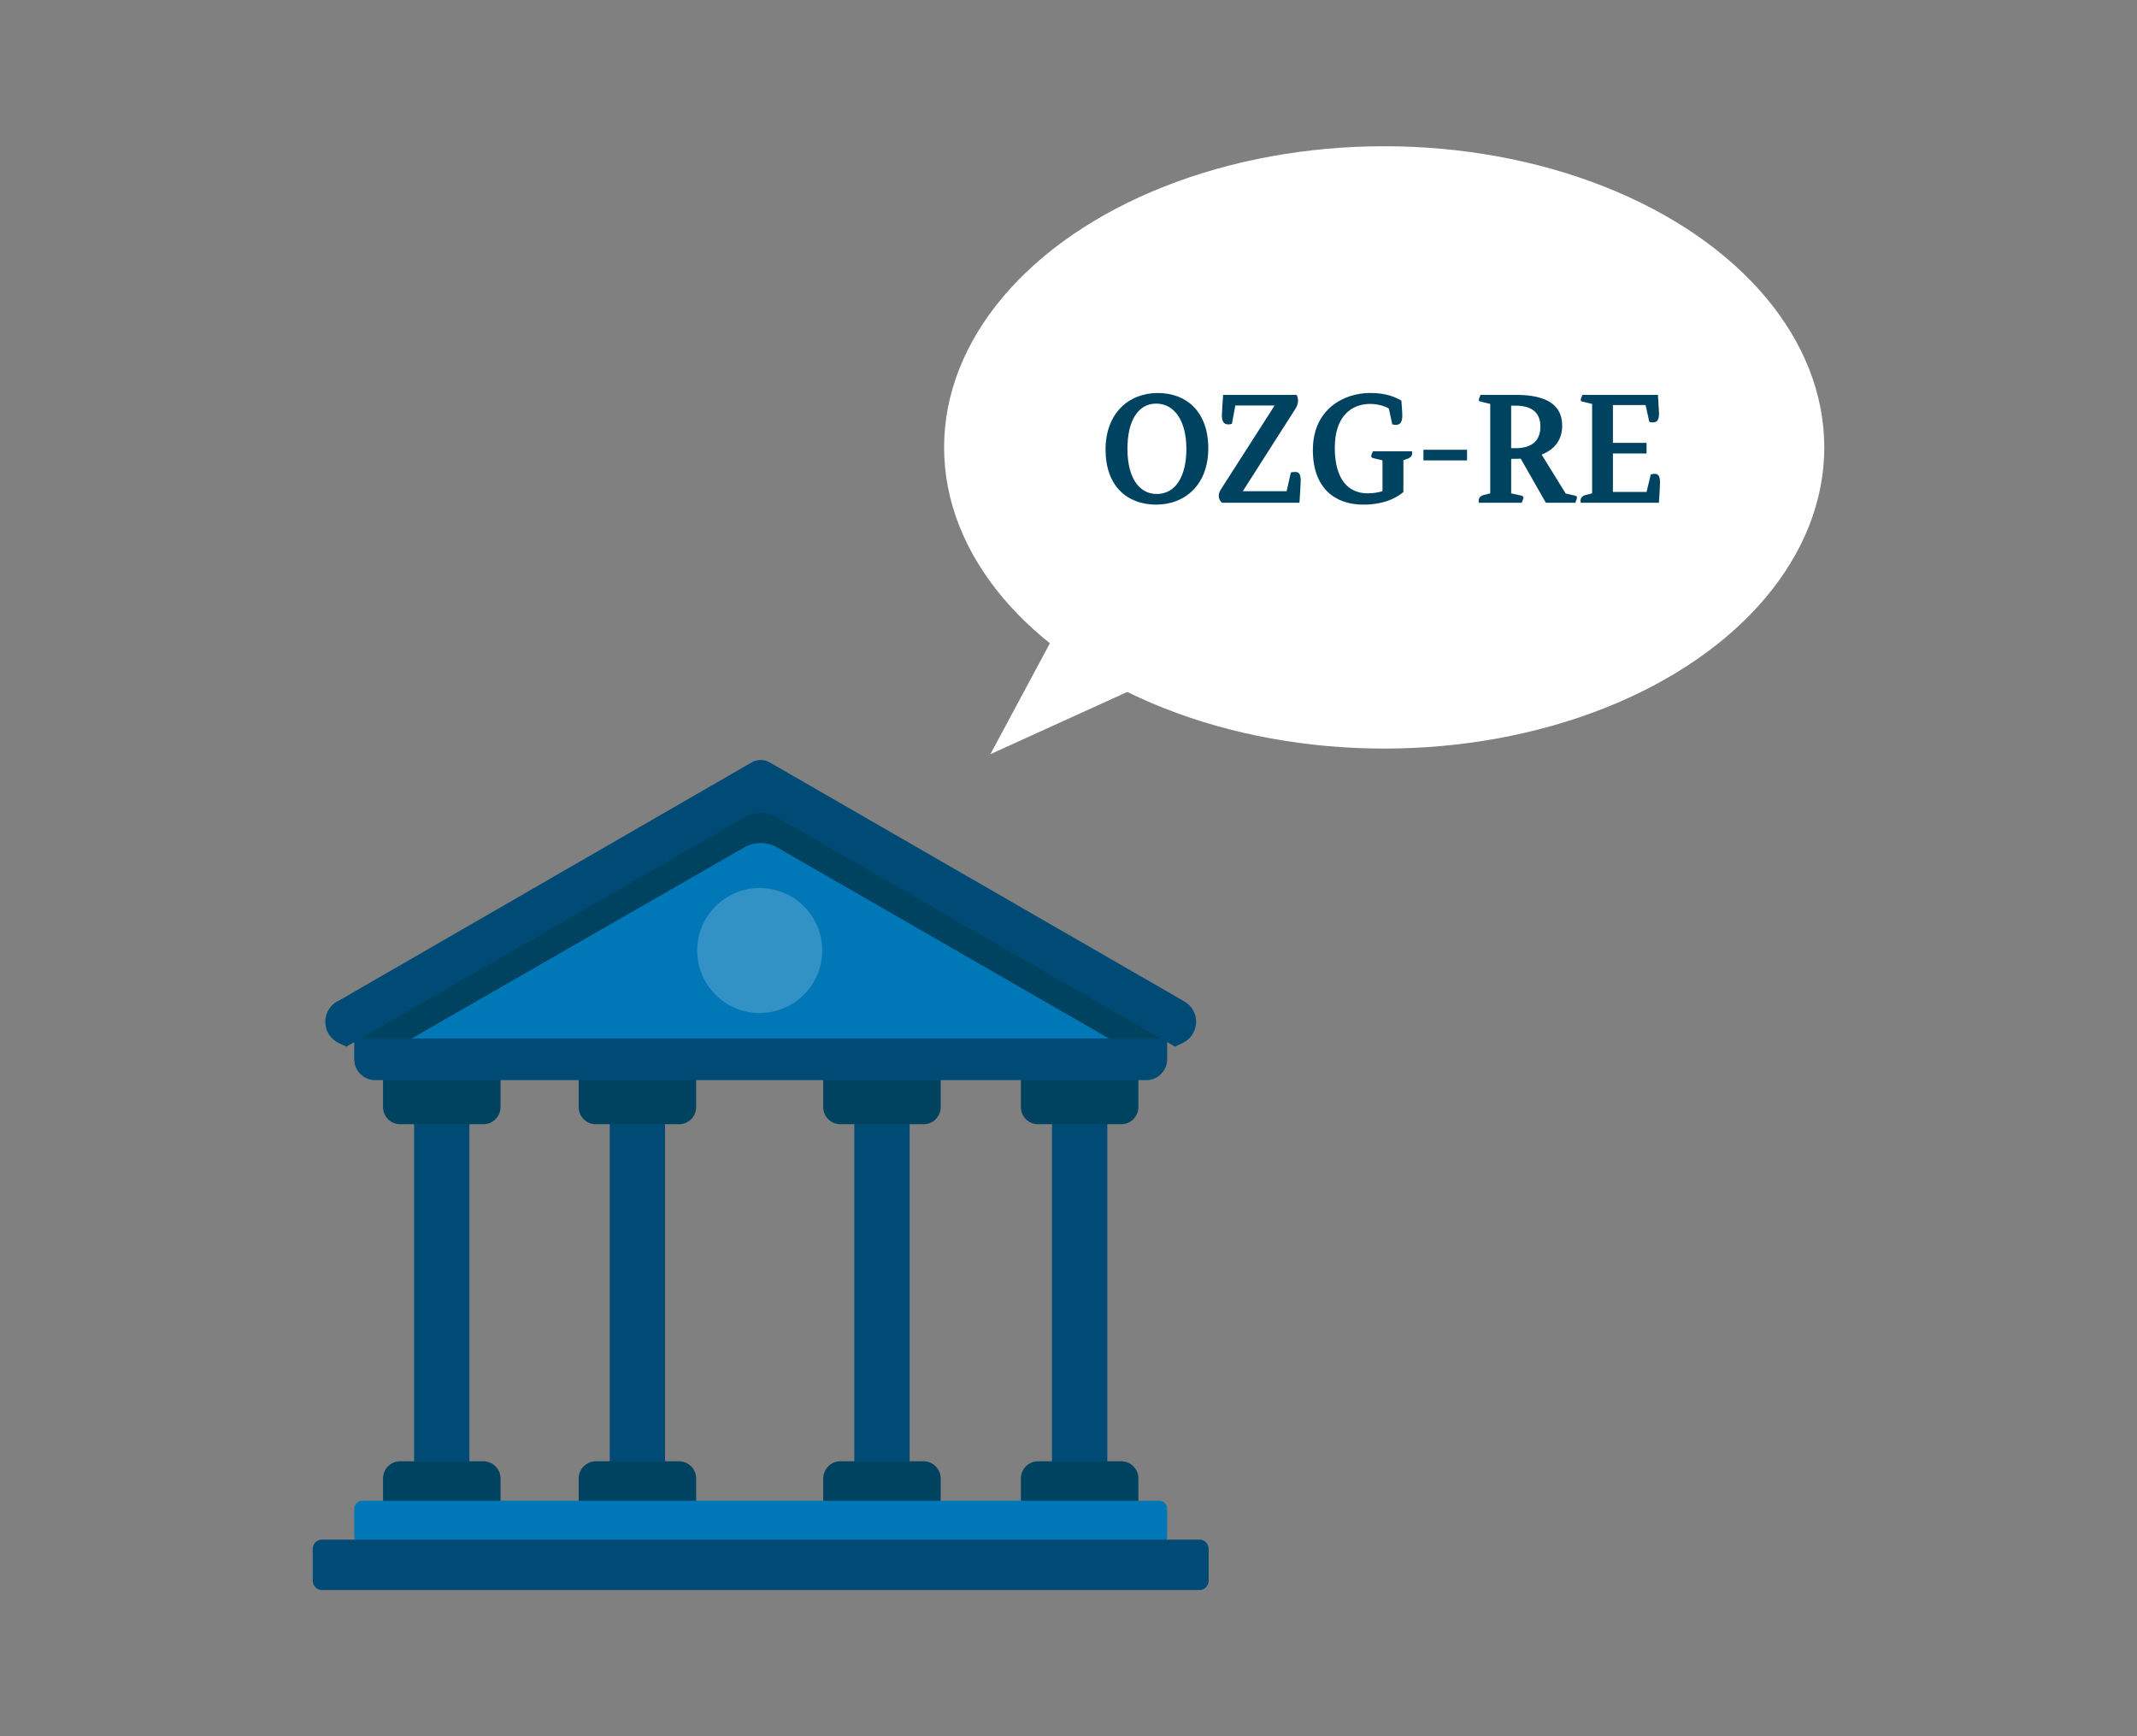 <?xml version="1.0" encoding="UTF-8"?> <svg xmlns="http://www.w3.org/2000/svg" id="Ebene_1" data-name="Ebene 1" viewBox="0 0 800 650"><rect x="0" y="0" width="800" height="650" fill="#808080" stroke="none"/><defs><style> .cls-1 { fill: #004b76; } .cls-2, .cls-3 { fill: #fff; } .cls-4 { fill: #0077b6; } .cls-5 { fill: #004360; } .cls-3 { isolation: isolate; opacity: .2; } </style></defs><g><path class="cls-4" d="M281.23,304.26l-148.36,85.54h303.82l-148.37-85.54c-2.19-1.26-4.9-1.26-7.09,0Z"></path><rect class="cls-1" x="393.82" y="419.73" width="20.71" height="128.49"></rect><rect class="cls-1" x="155.02" y="419.73" width="20.71" height="128.49"></rect><path class="cls-5" d="M180.95,420.89c3.54,0,6.42-2.88,6.42-6.42v-11.24h-43.98v11.24c0,3.54,2.88,6.42,6.42,6.42h31.14Z"></path><path class="cls-5" d="M382.18,414.47c0,3.54,2.88,6.42,6.42,6.42h31.14c3.54,0,6.42-2.88,6.42-6.42v-11.24h-43.98v11.24Z"></path><path class="cls-5" d="M388.6,547.07c-3.54,0-6.42,2.88-6.42,6.42v9.51h43.98v-9.51c0-3.54-2.88-6.42-6.42-6.42h-31.14Z"></path><path class="cls-5" d="M187.37,553.49c0-3.54-2.88-6.42-6.42-6.42h-31.14c-3.54,0-6.42,2.88-6.42,6.42v9.5h43.98v-9.5Z"></path><rect class="cls-1" x="228.26" y="419.73" width="20.71" height="128.49"></rect><path class="cls-5" d="M254.19,420.89c3.54,0,6.42-2.88,6.42-6.42v-11.24h-43.98v11.24c0,3.54,2.88,6.42,6.42,6.42h31.14Z"></path><path class="cls-5" d="M260.61,553.49c0-3.54-2.88-6.42-6.42-6.42h-31.14c-3.54,0-6.42,2.88-6.42,6.42v9.5h43.98v-9.5Z"></path><rect class="cls-1" x="319.82" y="419.73" width="20.71" height="128.49"></rect><path class="cls-5" d="M345.74,420.89c3.54,0,6.42-2.88,6.42-6.42v-11.24h-43.98v11.24c0,3.54,2.88,6.42,6.42,6.42h31.14Z"></path><path class="cls-5" d="M352.16,553.49c0-3.54-2.88-6.42-6.42-6.42h-31.14c-3.54,0-6.42,2.88-6.42,6.42v9.5h43.98v-9.5Z"></path><path class="cls-4" d="M132.61,564.91v10.24c0,1.69,1.38,3.07,3.07,3.07h298.18c1.69,0,3.07-1.38,3.07-3.07v-10.24c0-1.69-1.37-3.07-3.07-3.07H135.68c-1.69,0-3.07,1.38-3.07,3.07Z"></path><path class="cls-1" d="M117.07,579.93v11.79c0,1.95,1.52,3.54,3.39,3.54h328.64c1.87,0,3.38-1.59,3.38-3.54v-11.79c0-1.95-1.52-3.53-3.38-3.53H120.45c-1.87,0-3.39,1.58-3.39,3.53Z"></path><path class="cls-5" d="M430.27,378.55l-142.13-81.84c-2.08-1.2-4.66-1.2-6.75,0l-143.35,82.48c-.08.05-.17.08-.39.17l-.31.15c-2.84,1.7-4.44,4.69-4.27,7.99.16,3.29,2.04,6.1,5.03,7.51l2.85,1.34,137.64-79.09c3.81-2.2,8.54-2.2,12.35,0l134.81,77.62,1.02.59,2.85-1.35c2.61-1.23,4.37-3.53,4.89-6.28.08-.43.14-.87.16-1.32.14-3.33-1.51-6.31-4.4-7.98Z"></path><path class="cls-1" d="M132.61,396.58c0,4.3,3.5,7.8,7.8,7.8h288.72c4.3,0,7.8-3.5,7.8-7.8v-7.8H132.61v7.8Z"></path><path class="cls-1" d="M443.36,374.91l-155.22-89.49c-2.08-1.2-4.66-1.2-6.75,0l-154.63,89.25c-.08.05-.17.08-.39.17l-.31.15c-2.84,1.7-4.44,4.69-4.27,7.99.16,3.29,2.04,6.1,5.03,7.51l2.85,1.34,148.92-85.85c3.81-2.2,8.54-2.2,12.35,0l147.9,85.27,1.02.59,2.85-1.35c2.61-1.23,4.37-3.53,4.89-6.28.08-.43.14-.87.16-1.32.14-3.33-1.51-6.31-4.4-7.98Z"></path><circle class="cls-3" cx="284.4" cy="355.85" r="23.4"></circle></g><g><ellipse class="cls-2" cx="518.18" cy="167.5" rx="164.75" ry="112.75"></ellipse><polygon class="cls-2" points="403.41 221.47 370.77 282.34 459.08 242.19 403.41 221.47"></polygon></g><g><path class="cls-5" d="M452.33,167.85c0,13.64-8.72,21.07-19.55,21.07s-18.91-6.97-18.91-20.6,8.72-21.19,19.55-21.19,18.91,7.08,18.91,20.72ZM422.07,168.08c0,10.65,4.27,16.86,11,16.86s11.06-6.2,11.06-16.86-4.57-16.98-11.3-16.98-10.77,6.32-10.77,16.98Z"></path><path class="cls-5" d="M465.33,183.77v.12h16.33l1.58-6.97c.41-.18,1.23-.23,1.76-.23,1.46,0,1.93,1.17,1.93,3.28,0,.7-.29,5.85-.47,8.25h-28.98c-.12-.06-1.23-.94-1.23-2.63,0-.94.47-1.93,1-2.69l19.84-30.97v-.12h-14.63l-1.29,6.85c-.47.18-.88.23-1.35.23-1.81,0-2.4-1.29-2.4-3.39,0-.76.29-5.56.47-7.67h27.51c.18.35.53,1.11.53,2.05s-.23,1.99-.88,2.99l-19.73,30.91Z"></path><path class="cls-5" d="M519.94,152.98c-1.17-.82-4.04-1.76-7.02-1.76-6.85,0-13.23,4.45-13.23,16.39s5.09,17.09,12.35,17.09c2.11,0,3.98-.35,5.5-.82v-11.53l-3.4-.82c-.59-.18-.82-.35-.82-.7,0-.53.35-1.29.64-1.87h14.63s.06.41.06.7c0,.94-.53,1.7-1.99,2.17l-1.29.47v11.88c-1.58,1.41-6.15,4.74-15.04,4.74-10.6,0-18.85-6.2-18.85-20.43,0-15.22,11.47-21.37,21.48-21.37,6.44,0,9.72,1.81,11.65,2.81.18,1.81.35,5.03.35,5.62,0,2.17-.59,3.51-2.4,3.51-.53,0-1.05-.12-1.35-.18l-1.29-5.91Z"></path><path class="cls-5" d="M549.2,172.36h-16.33v-3.98h16.33v3.98Z"></path><path class="cls-5" d="M577.12,170.19l9.01,14.58,3.4.76c.64.18.82.35.82.7,0,.53-.35,1.29-.64,1.99h-11l-9.42-16.51s-1.05.06-1.76.06h-1.81v12.94l3.75.82c.64.18.82.35.82.7,0,.53-.35,1.29-.64,1.99h-16.04s-.06-.47-.06-.76c0-.94.47-1.76,1.99-2.17l2.34-.59v-33.48l-3.45-.82c-.59-.12-.82-.29-.82-.64,0-.53.41-1.29.64-1.93h13.17c11.82,0,17.39,3.86,17.39,11.59,0,5.09-2.69,8.78-7.67,10.77ZM567.35,151.87h-1.64v15.92h1.64c6.5,0,9.31-3.16,9.31-8.08s-2.81-7.84-9.31-7.84Z"></path><path class="cls-5" d="M603.81,151.63v14.17h12.59v3.98h-12.59v14.4h12.59l1.58-6.56c.41-.12,1-.23,1.52-.23,1.46,0,1.93,1.17,1.93,3.28,0,1-.23,5.39-.41,7.55h-29.27s-.06-.47-.06-.76c0-.94.47-1.76,1.99-2.17l2.34-.59v-33.48l-3.45-.82c-.59-.12-.82-.29-.82-.64,0-.53.41-1.29.64-1.93h28.27c.12,1.87.41,6.32.41,6.85,0,2.46-.64,3.45-2.34,3.45-.41,0-.99-.06-1.29-.18l-1.41-6.32h-12.23Z"></path></g></svg> 